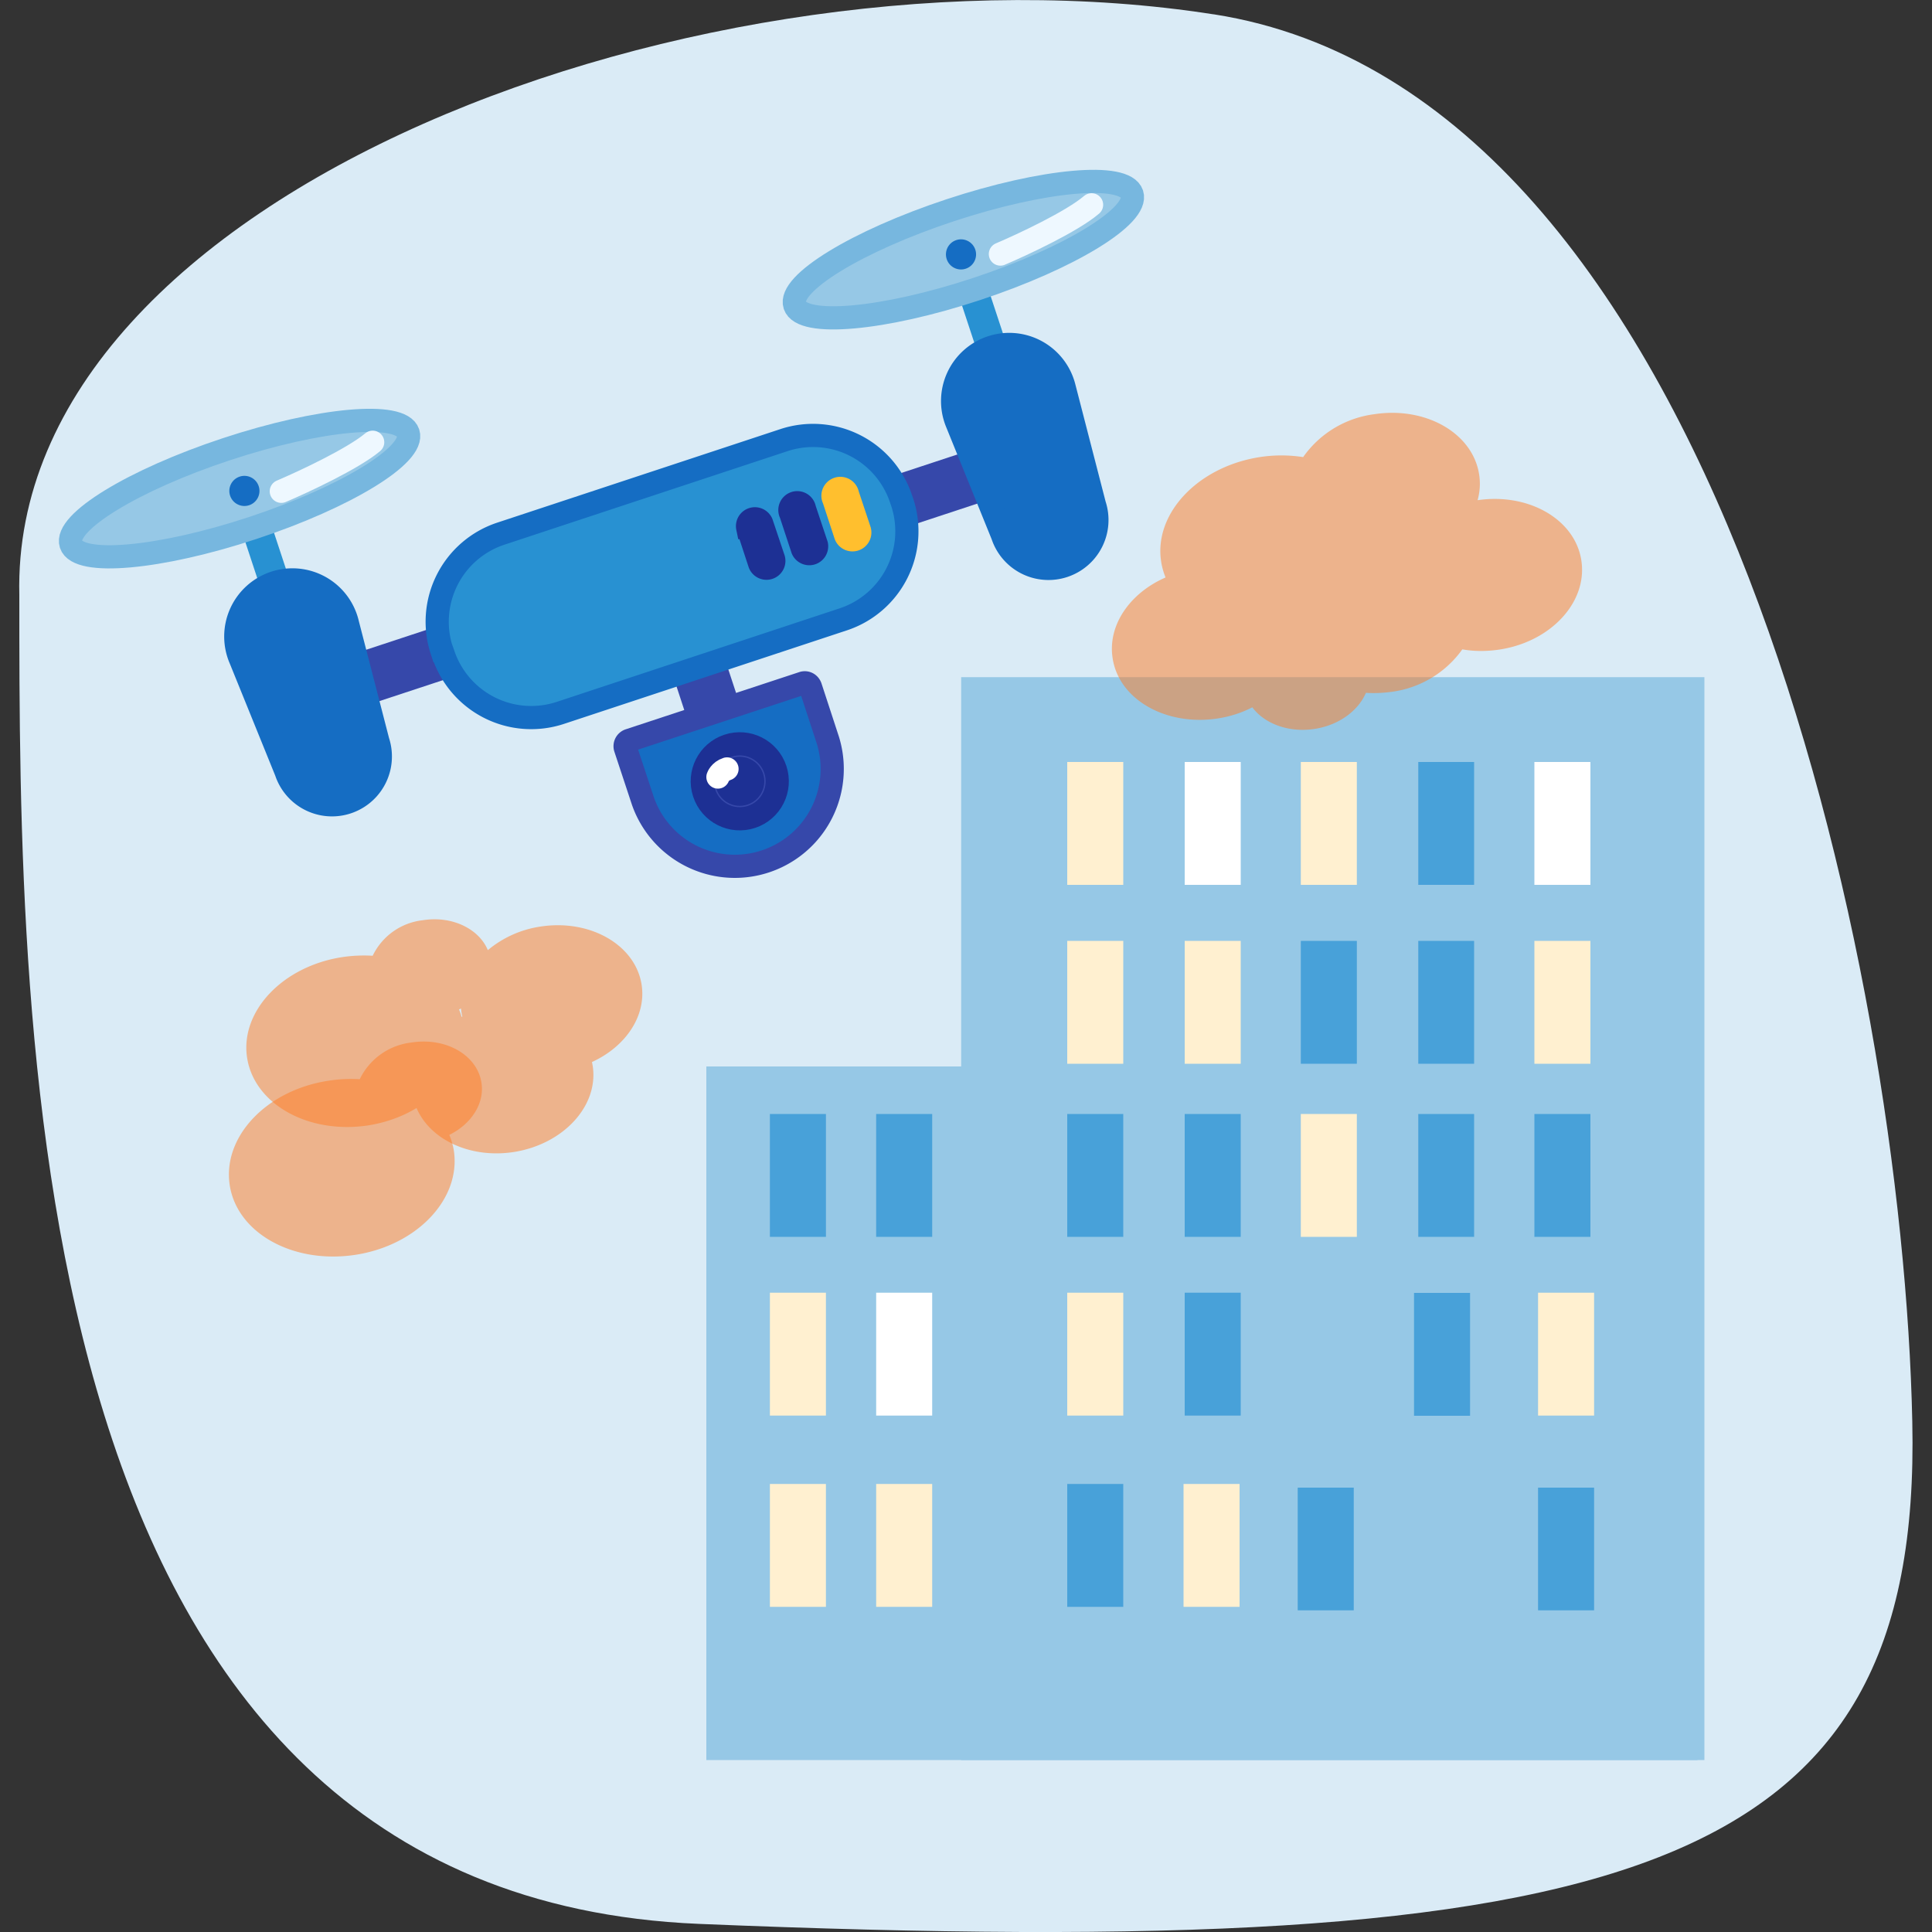 <svg width="100" height="100" fill="none" xmlns="http://www.w3.org/2000/svg"><rect width="100%" height="100%" fill="#333333" stroke="none"/><path d="M62.8.74C36.69-3.34.5 9.9 1 30.8c0 22.92 0 67.32 35.18 68.78 48.24 2 63.31-2.55 62.8-25.99C98.49 50.16 88.95 4.81 62.82.74Z" fill="#DAEBF6"/><path d="M88.22 35.05H49.75V91.1h38.47V35.05Z" fill="#96C8E6"/><path d="M87.85 55.2H36.56v35.9h51.3V55.2Z" fill="#96C8E6"/><path d="M55.24 39.44h2.9v6.36h-2.9v-6.36ZM55.24 48.7h2.9v6.36h-2.9V48.7Z" fill="#FFF0D0"/><path d="M55.24 57.66h2.9v6.36h-2.9v-6.36ZM45.36 57.66h2.89v6.36h-2.9v-6.36ZM39.86 57.66h2.89v6.36h-2.9v-6.36Z" fill="#48A1D9"/><path d="M55.24 66.91h2.9v6.36h-2.9v-6.36ZM79.61 66.91h2.9v6.36h-2.9v-6.36Z" fill="#FFF0D0"/><path d="M45.36 66.91h2.89v6.36h-2.9v-6.36Z" fill="#fff"/><path d="M39.86 66.91h2.89v6.36h-2.9v-6.36Z" fill="#FFF0D0"/><path d="M55.24 76.81h2.9v6.36h-2.9v-6.36Z" fill="#48A1D9"/><path d="M45.36 76.81h2.89v6.36h-2.9v-6.36ZM61.26 76.81h2.9v6.36h-2.9v-6.36ZM39.86 76.81h2.89v6.36h-2.9v-6.36Z" fill="#FFF0D0"/><path d="M61.32 39.44h2.9v6.36h-2.9v-6.36Z" fill="#fff"/><path d="M61.32 48.7h2.9v6.36h-2.9V48.7Z" fill="#FFF0D0"/><path d="M61.32 57.66h2.9v6.36h-2.9v-6.36ZM61.32 66.91h2.9v6.36h-2.9v-6.36Z" fill="#48A1D9"/><path d="M67.33 39.44h2.9v6.36h-2.9v-6.36Z" fill="#FFF0D0"/><path d="M67.33 48.7h2.9v6.36h-2.9V48.7Z" fill="#48A1D9"/><path d="M67.33 57.66h2.9v6.36h-2.9v-6.36Z" fill="#FFF0D0"/><path d="M73.41 39.44h2.89v6.36h-2.89v-6.36ZM73.41 48.7h2.89v6.36h-2.89V48.7ZM73.41 57.66h2.89v6.36h-2.89v-6.36ZM73.2 66.92h2.89v6.36h-2.9v-6.36ZM67.17 77h2.9v6.35h-2.9V77ZM79.61 77h2.9v6.35h-2.9V77Z" fill="#48A1D9"/><path d="M79.42 39.44h2.9v6.36h-2.9v-6.36Z" fill="#fff"/><path d="M79.42 48.7h2.9v6.36h-2.9V48.7Z" fill="#FFF0D0"/><path d="M79.42 57.66h2.9v6.36h-2.9v-6.36Z" fill="#48A1D9"/><path fill="#3648AA" d="m34.81 34.9 2.68-.88.88 2.67-2.68.89zM18.32 33.84l10.4-3.43.86 2.6-10.4 3.43zM50.2 23.31l-10.4 3.43.86 2.6 10.4-3.43z"/><rect x="11.66" y="24.91" width="1.56" height="10.17" rx=".78" transform="rotate(-18.27 11.66 24.91)" fill="#2891D2"/><rect width="1.56" height="10.17" rx=".78" transform="scale(-1 1) rotate(18.27 -63 -150.12)" fill="#2891D2"/><path d="M12.45 34.12a2.93 2.93 0 1 1 5.54-1.83l1.57 6.08a2.5 2.5 0 0 1-4.75 1.57l-2.36-5.82ZM55.08 20.05a2.93 2.93 0 1 0-5.55 1.83l2.36 5.82a2.5 2.5 0 0 0 4.76-1.57l-1.57-6.08Z" fill="#156DC3" stroke="#156DC3" stroke-width="1.2"/><ellipse cx="12.4" cy="25.29" rx="9.19" ry="2.15" transform="rotate(-18.27 12.4 25.29)" fill="#96C8E6" stroke="#77B7DF" stroke-width="1.2"/><ellipse cx="9.19" cy="2.15" rx="9.19" ry="2.15" transform="scale(-1 1) rotate(18.27 -53.83 -176.09)" fill="#96C8E6" stroke="#77B7DF" stroke-width="1.2"/><path d="M22.87 33.68a4.8 4.8 0 0 1 3.06-6.06l14.65-4.84a4.8 4.8 0 0 1 6.06 3.05l.06.17a4.8 4.8 0 0 1-3.06 6.06L29 36.9a4.8 4.8 0 0 1-6.06-3.05l-.06-.17Z" fill="#2891D2" stroke="#156DC3" stroke-width="1.2"/><path d="M32.37 38.72a.32.32 0 0 1 .2-.4l8.98-2.96c.17-.06.34.03.4.2l.9 2.75a5.04 5.04 0 0 1-9.57 3.16l-.91-2.75Z" fill="#156DC3" stroke="#3648AA" stroke-width="1.2"/><path d="M43.16 25.84a.38.38 0 1 1 .71-.24l.62 1.86a.38.38 0 0 1-.72.24l-.61-1.86Z" fill="#FF7C22" stroke="#FFBF2E" stroke-width="1.2"/><path d="M40.93 26.58a.38.38 0 1 1 .71-.24l.62 1.86a.38.38 0 0 1-.72.23l-.61-1.85ZM38.7 27.31a.38.38 0 0 1 .72-.23l.62 1.85a.38.38 0 0 1-.72.24l-.61-1.86Z" fill="#3648AA" stroke="#1D3094" stroke-width="1.2"/><circle cx="38.29" cy="40.44" r="1.94" transform="rotate(-18.27 38.29 40.44)" fill="#3648AA" stroke="#1D3094" stroke-width="1.2"/><circle cx="38.29" cy="40.44" r="1.27" transform="rotate(-18.27 38.29 40.44)" fill="#1D3094"/><circle cx="12.65" cy="25.41" r=".78" transform="rotate(-18.27 12.65 25.41)" fill="#156DC3"/><circle cx=".78" cy=".78" r=".78" transform="scale(-1 1) rotate(18.27 -63 -150.12)" fill="#156DC3"/><path d="M19.29 22.89c-1.03.86-3.58 2.05-4.73 2.54M56.5 10.6c-1.02.87-3.57 2.06-4.72 2.55" stroke="#EEF8FF" stroke-width="1.2" stroke-linecap="round"/><path d="M37.16 40.22s.1-.3.47-.42" stroke="#fff" stroke-width="1.2" stroke-linecap="round"/><path opacity=".5" fill-rule="evenodd" clip-rule="evenodd" d="m23.86 52.2-.1.05c.05.12.1.25.13.38l.04-.01a3.05 3.05 0 0 1-.07-.42Zm6.78 2.77.04.21c.31 2.06-1.52 4.05-4.1 4.45-2.25.34-4.32-.64-5.02-2.28-.72.44-1.57.75-2.5.9-3.1.47-5.9-1.1-6.27-3.5-.37-2.4 1.84-4.74 4.93-5.21.53-.08 1.06-.1 1.57-.07a3.28 3.28 0 0 1 2.6-1.84c1.5-.24 2.9.44 3.36 1.55a5.5 5.5 0 0 1 2.72-1.22c2.58-.4 4.92.95 5.24 3.01.25 1.63-.84 3.21-2.57 4Z" fill="#FF7C22"/><path opacity=".5" fill-rule="evenodd" clip-rule="evenodd" d="M23.26 58.74c1.13-.56 1.83-1.62 1.66-2.7-.22-1.43-1.84-2.36-3.62-2.08a3.4 3.4 0 0 0-2.68 1.9 7.45 7.45 0 0 0-1.63.08c-3.2.49-5.48 2.9-5.1 5.4.38 2.49 3.29 4.1 6.5 3.61 3.2-.49 5.48-2.9 5.1-5.4a3.6 3.6 0 0 0-.23-.8ZM76.56 24.56c.07.45.04.9-.08 1.33 2.65-.39 5.05 1 5.37 3.12.33 2.14-1.56 4.2-4.23 4.61-.67.1-1.32.1-1.93-.01a5.35 5.35 0 0 1-3.67 2.2c-.45.06-.9.08-1.32.05-.4.93-1.4 1.68-2.67 1.87-1.33.2-2.58-.27-3.21-1.12-.54.28-1.15.48-1.81.58-2.67.4-5.1-.99-5.42-3.12-.27-1.71.9-3.38 2.74-4.18a3.6 3.6 0 0 1-.23-.83c-.38-2.48 1.9-4.9 5.1-5.4a7.33 7.33 0 0 1 2.25 0 5.33 5.33 0 0 1 3.68-2.22c2.67-.41 5.1.98 5.43 3.12Z" fill="#FF7C22"/></svg>